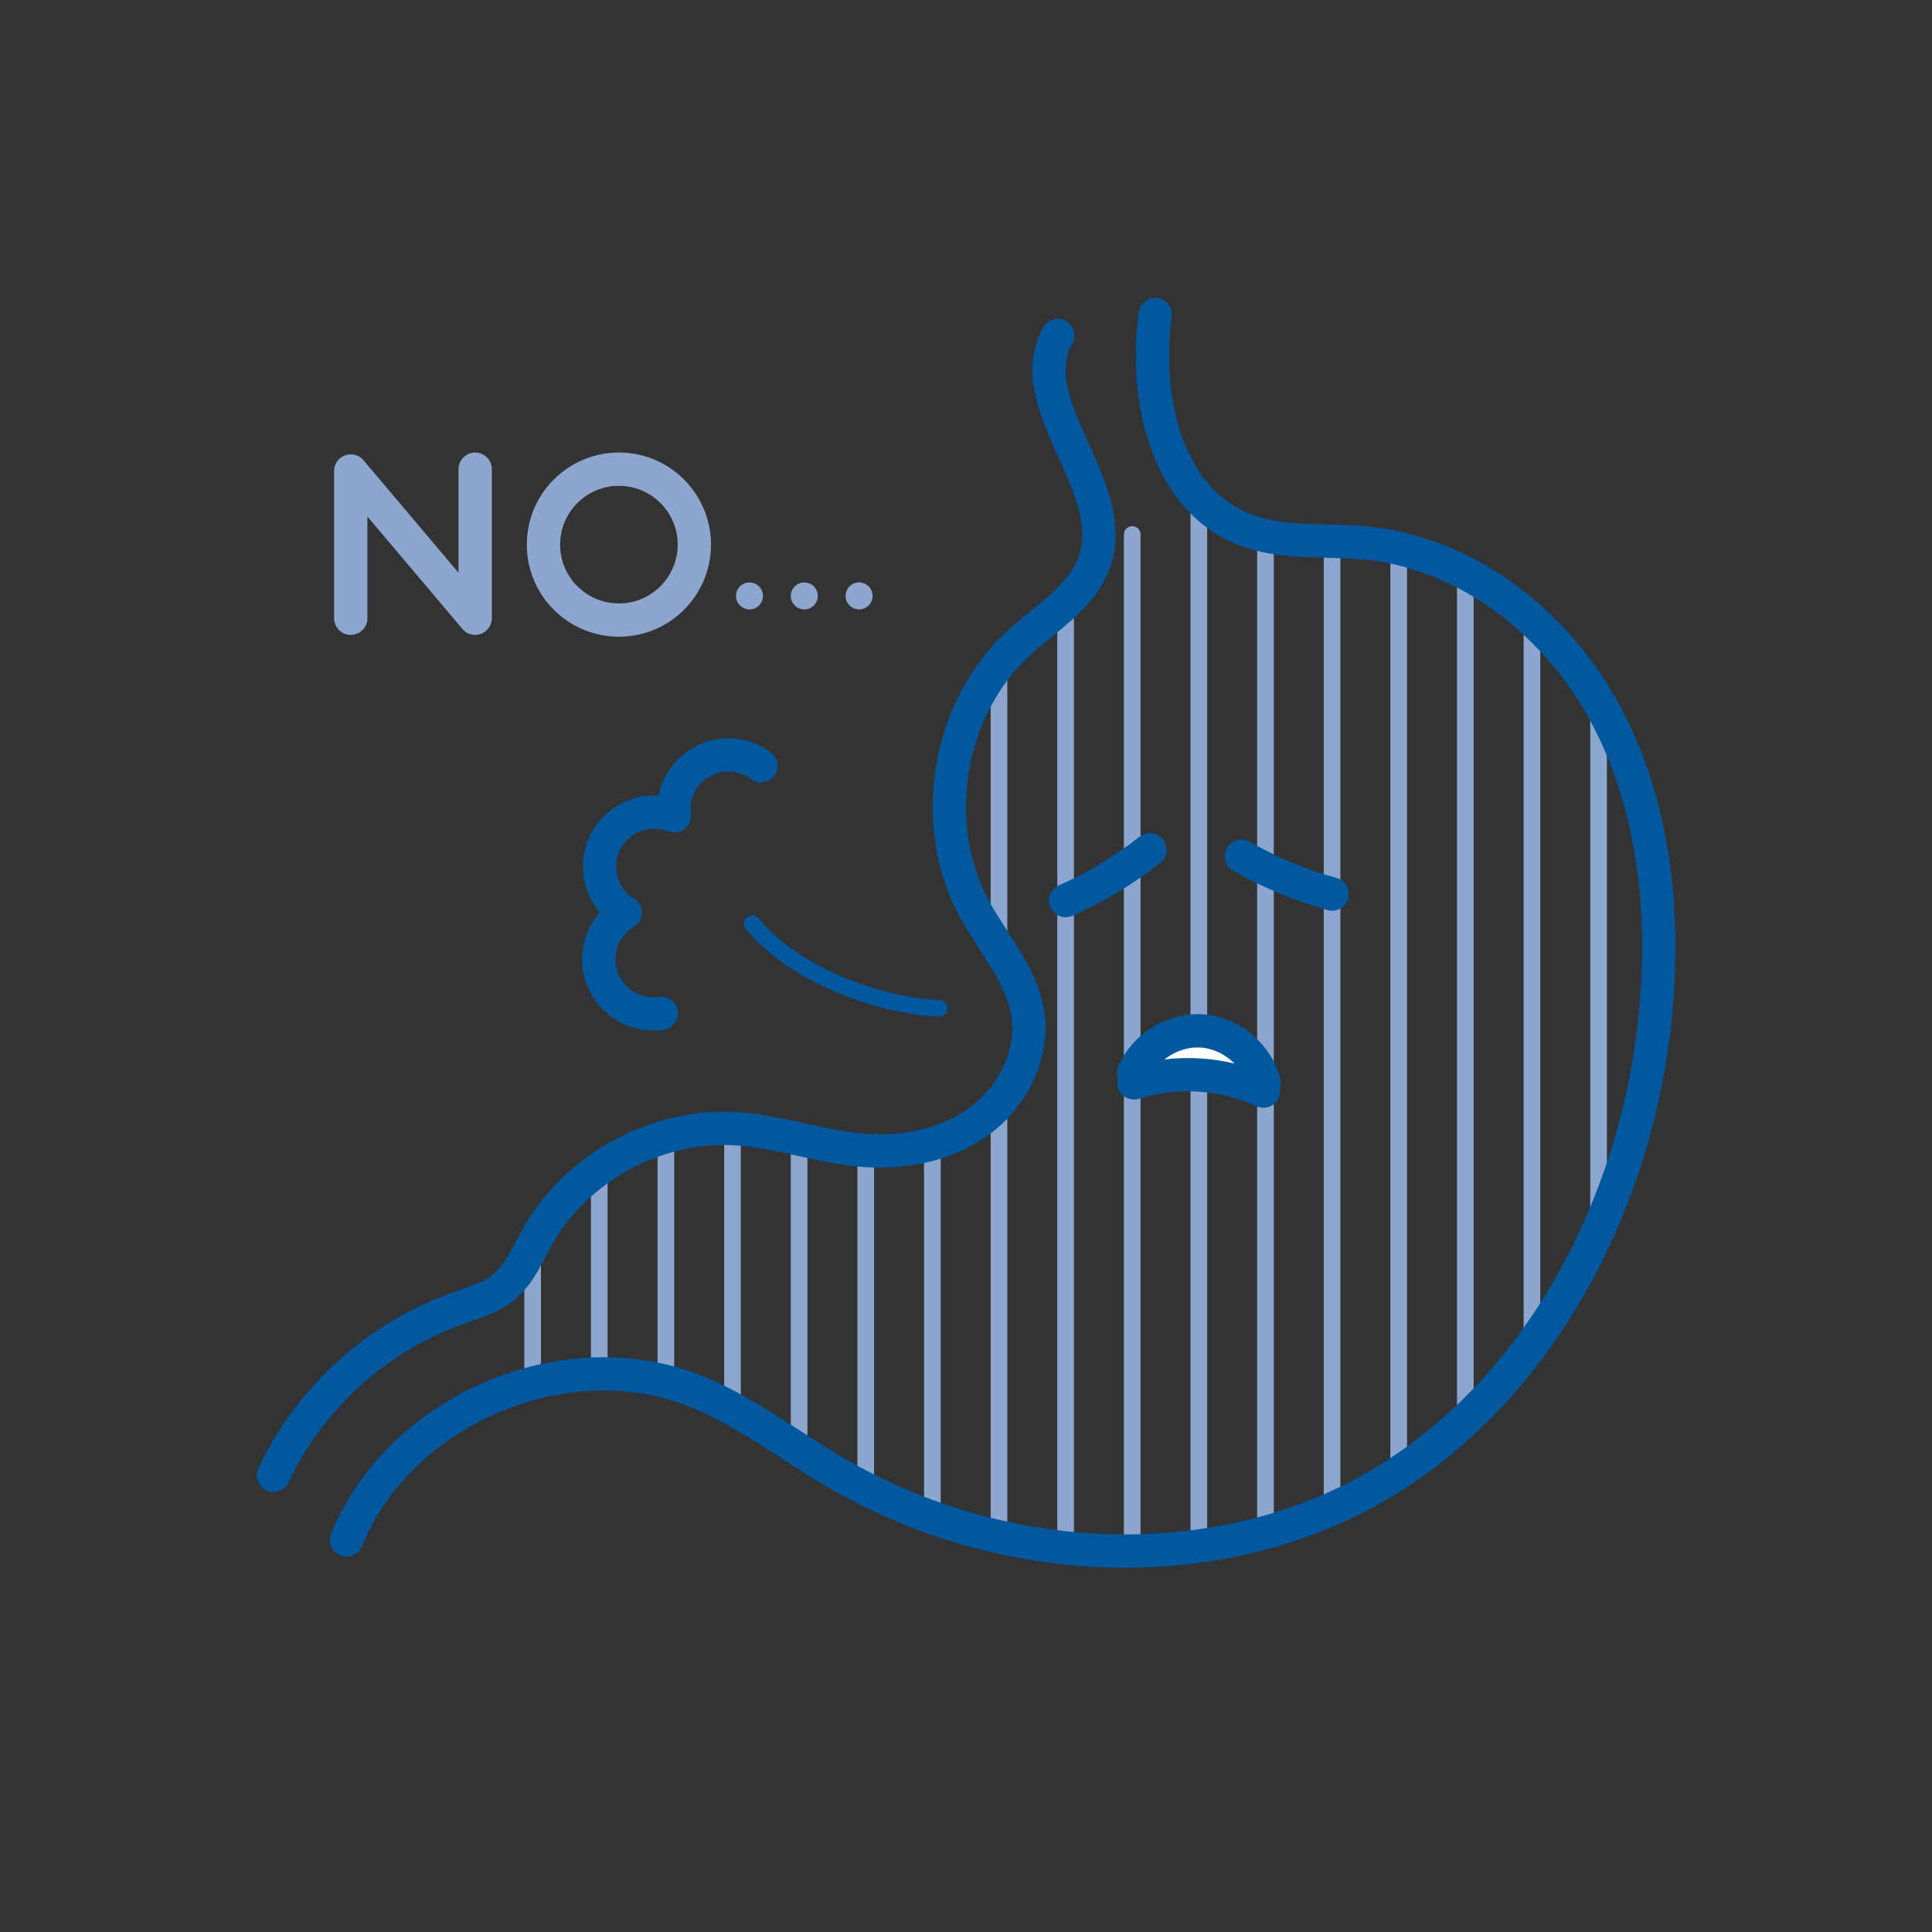<?xml version="1.0" encoding="UTF-8"?>
<svg id="_症状30" data-name="症状30" xmlns="http://www.w3.org/2000/svg" xmlns:xlink="http://www.w3.org/1999/xlink" viewBox="0 0 116 116">
  <rect x="0" y="0" width="116" height="116" fill="#333333" stroke="none"/>
  <defs>
    <style>
      .cls-1, .cls-2, .cls-3, .cls-4, .cls-5, .cls-6 {
        fill: none;
      }

      .cls-2, .cls-3, .cls-7, .cls-4, .cls-5, .cls-6 {
        stroke-linecap: round;
      }

      .cls-2, .cls-3, .cls-4, .cls-5 {
        stroke-linejoin: round;
      }

      .cls-2, .cls-7, .cls-4, .cls-6 {
        stroke: #01589f;
      }

      .cls-3, .cls-5 {
        stroke: #8ca6cd;
      }

      .cls-7 {
        fill: #fff;
      }

      .cls-7, .cls-4, .cls-5, .cls-6 {
        stroke-width: 2px;
      }

      .cls-7, .cls-6 {
        stroke-miterlimit: 10;
      }

      .cls-8 {
        fill: #8ca6cd;
      }

      .cls-9 {
        clip-path: url(#clippath);
      }
    </style>
    <clipPath id="clippath">
      <path class="cls-1" d="M16.41,88.57c2.15-4.61,6.21-8.3,11-10,.99-.35,2.04-.64,2.85-1.32.93-.78,1.4-1.95,1.99-3,2.34-4.16,7.16-6.78,11.92-6.49,2.55.16,5,1.07,7.55,1.29,2.47.21,5.06-.28,7.06-1.74,2-1.46,3.29-3.99,2.92-6.44-.36-2.36-2.1-4.24-3.23-6.35-2.74-5.1-1.58-12,2.68-15.92,1.7-1.56,3.92-2.84,4.61-5.04,1.4-4.48-4.52-9.31-2.26-13.43l5.85-1.27c-.68,4.95.63,10.98,5.25,12.87,2.33.95,4.96.61,7.47.86,6.09.61,11.43,4.89,14.33,10.28s3.57,11.75,3,17.85c-1.14,12.33-7.95,24.68-19.24,29.77-4.51,2.04-9.54,2.85-14.48,2.57-5.45-.3-10.83-1.92-15.54-4.68-2.87-1.68-5.52-3.78-8.62-4.96-7.79-2.97-17.58,1.29-20.72,9.02l-4.4-3.89Z"/>
    </clipPath>
  </defs>
  <g class="cls-9">
    <g>
      <line class="cls-3" x1="31.98" y1="29.97" x2="31.98" y2="100.39"/>
      <line class="cls-3" x1="35.98" y1="29.97" x2="35.98" y2="100.25"/>
      <line class="cls-3" x1="39.98" y1="29.97" x2="39.98" y2="100.25"/>
      <line class="cls-3" x1="43.98" y1="29.97" x2="43.98" y2="100.25"/>
      <line class="cls-3" x1="47.98" y1="29.97" x2="47.98" y2="100.25"/>
      <line class="cls-3" x1="51.98" y1="29.97" x2="51.98" y2="100.25"/>
      <line class="cls-3" x1="55.98" y1="29.97" x2="55.98" y2="100.3"/>
      <line class="cls-3" x1="59.98" y1="29.97" x2="59.98" y2="100.08"/>
      <line class="cls-3" x1="63.98" y1="29.97" x2="63.98" y2="100.25"/>
      <line class="cls-3" x1="67.98" y1="32.09" x2="67.98" y2="100.2"/>
      <line class="cls-3" x1="71.98" y1="29.97" x2="71.98" y2="100.23"/>
      <line class="cls-3" x1="75.98" y1="29.97" x2="75.98" y2="100.09"/>
      <line class="cls-3" x1="79.98" y1="29.97" x2="79.98" y2="100.2"/>
      <line class="cls-3" x1="83.98" y1="29.97" x2="83.98" y2="100.25"/>
      <line class="cls-3" x1="87.98" y1="29.97" x2="87.98" y2="100.35"/>
      <line class="cls-3" x1="91.98" y1="29.97" x2="91.98" y2="100.25"/>
      <line class="cls-3" x1="95.98" y1="29.97" x2="95.98" y2="100.25"/>
      <line class="cls-3" x1="99.98" y1="29.97" x2="99.98" y2="100.25"/>
      <line class="cls-3" x1="103.98" y1="29.97" x2="103.98" y2="100.26"/>
    </g>
  </g>
  <g>
    <path class="cls-4" d="M63.51,20.14c-2.27,4.11,3.65,8.95,2.26,13.43-.69,2.21-2.91,3.48-4.61,5.04-4.26,3.92-5.42,10.82-2.68,15.92,1.13,2.11,2.87,3.99,3.23,6.35.37,2.45-.92,4.98-2.92,6.44-2,1.46-4.6,1.95-7.06,1.74-2.55-.22-5-1.14-7.55-1.29-4.76-.29-9.58,2.33-11.92,6.49-.59,1.05-1.06,2.23-1.99,3-.81.68-1.86.96-2.85,1.32-4.79,1.7-8.85,5.39-11,10"/>
    <path class="cls-4" d="M20.81,92.46c3.14-7.73,12.92-11.99,20.72-9.02,3.1,1.18,5.75,3.28,8.62,4.96,4.71,2.76,10.09,4.37,15.54,4.68,4.94.27,9.97-.54,14.48-2.57,11.29-5.09,18.1-17.44,19.24-29.77.57-6.09-.11-12.45-3-17.85s-8.24-9.67-14.33-10.28c-2.51-.25-5.14.09-7.47-.86-4.62-1.89-5.93-7.92-5.25-12.87"/>
  </g>
  <g>
    <path class="cls-2" d="M56.39,60.54c-3.08-.1-8.48-1.74-11.22-5.08"/>
    <path class="cls-4" d="M45.69,45.98c-1.45-1.08-3.51-.78-4.59.68-.52.7-.71,1.53-.62,2.33-1.35-.53-2.93-.13-3.83,1.08-1.08,1.45-.78,3.51.68,4.59.07.05.14.08.21.13-.36.21-.68.5-.94.85-1.08,1.45-.78,3.51.68,4.59.73.54,1.6.73,2.43.61"/>
  </g>
  <g>
    <polyline class="cls-5" points="28.53 28.17 28.53 37.12 21.06 28.28 21.06 37.12"/>
    <circle class="cls-5" cx="37.16" cy="32.7" r="4.53"/>
    <circle class="cls-8" cx="45" cy="35.78" r=".81"/>
    <circle class="cls-8" cx="48.29" cy="35.78" r=".81"/>
    <circle class="cls-8" cx="51.58" cy="35.78" r=".81"/>
  </g>
  <path class="cls-6" d="M69.04,51.02c-1.55,1.23-3.25,2.26-5.06,3.05"/>
  <path class="cls-6" d="M74.53,51.41c1.72.97,3.55,1.74,5.45,2.27"/>
  <path class="cls-7" d="M68.06,64.43c.67-1.59,2.41-2.66,4.13-2.53s3.29,1.44,3.71,3.12"/>
  <path class="cls-6" d="M68.09,65.02c2.53-.8,5.36-.62,7.77.49"/>
</svg>